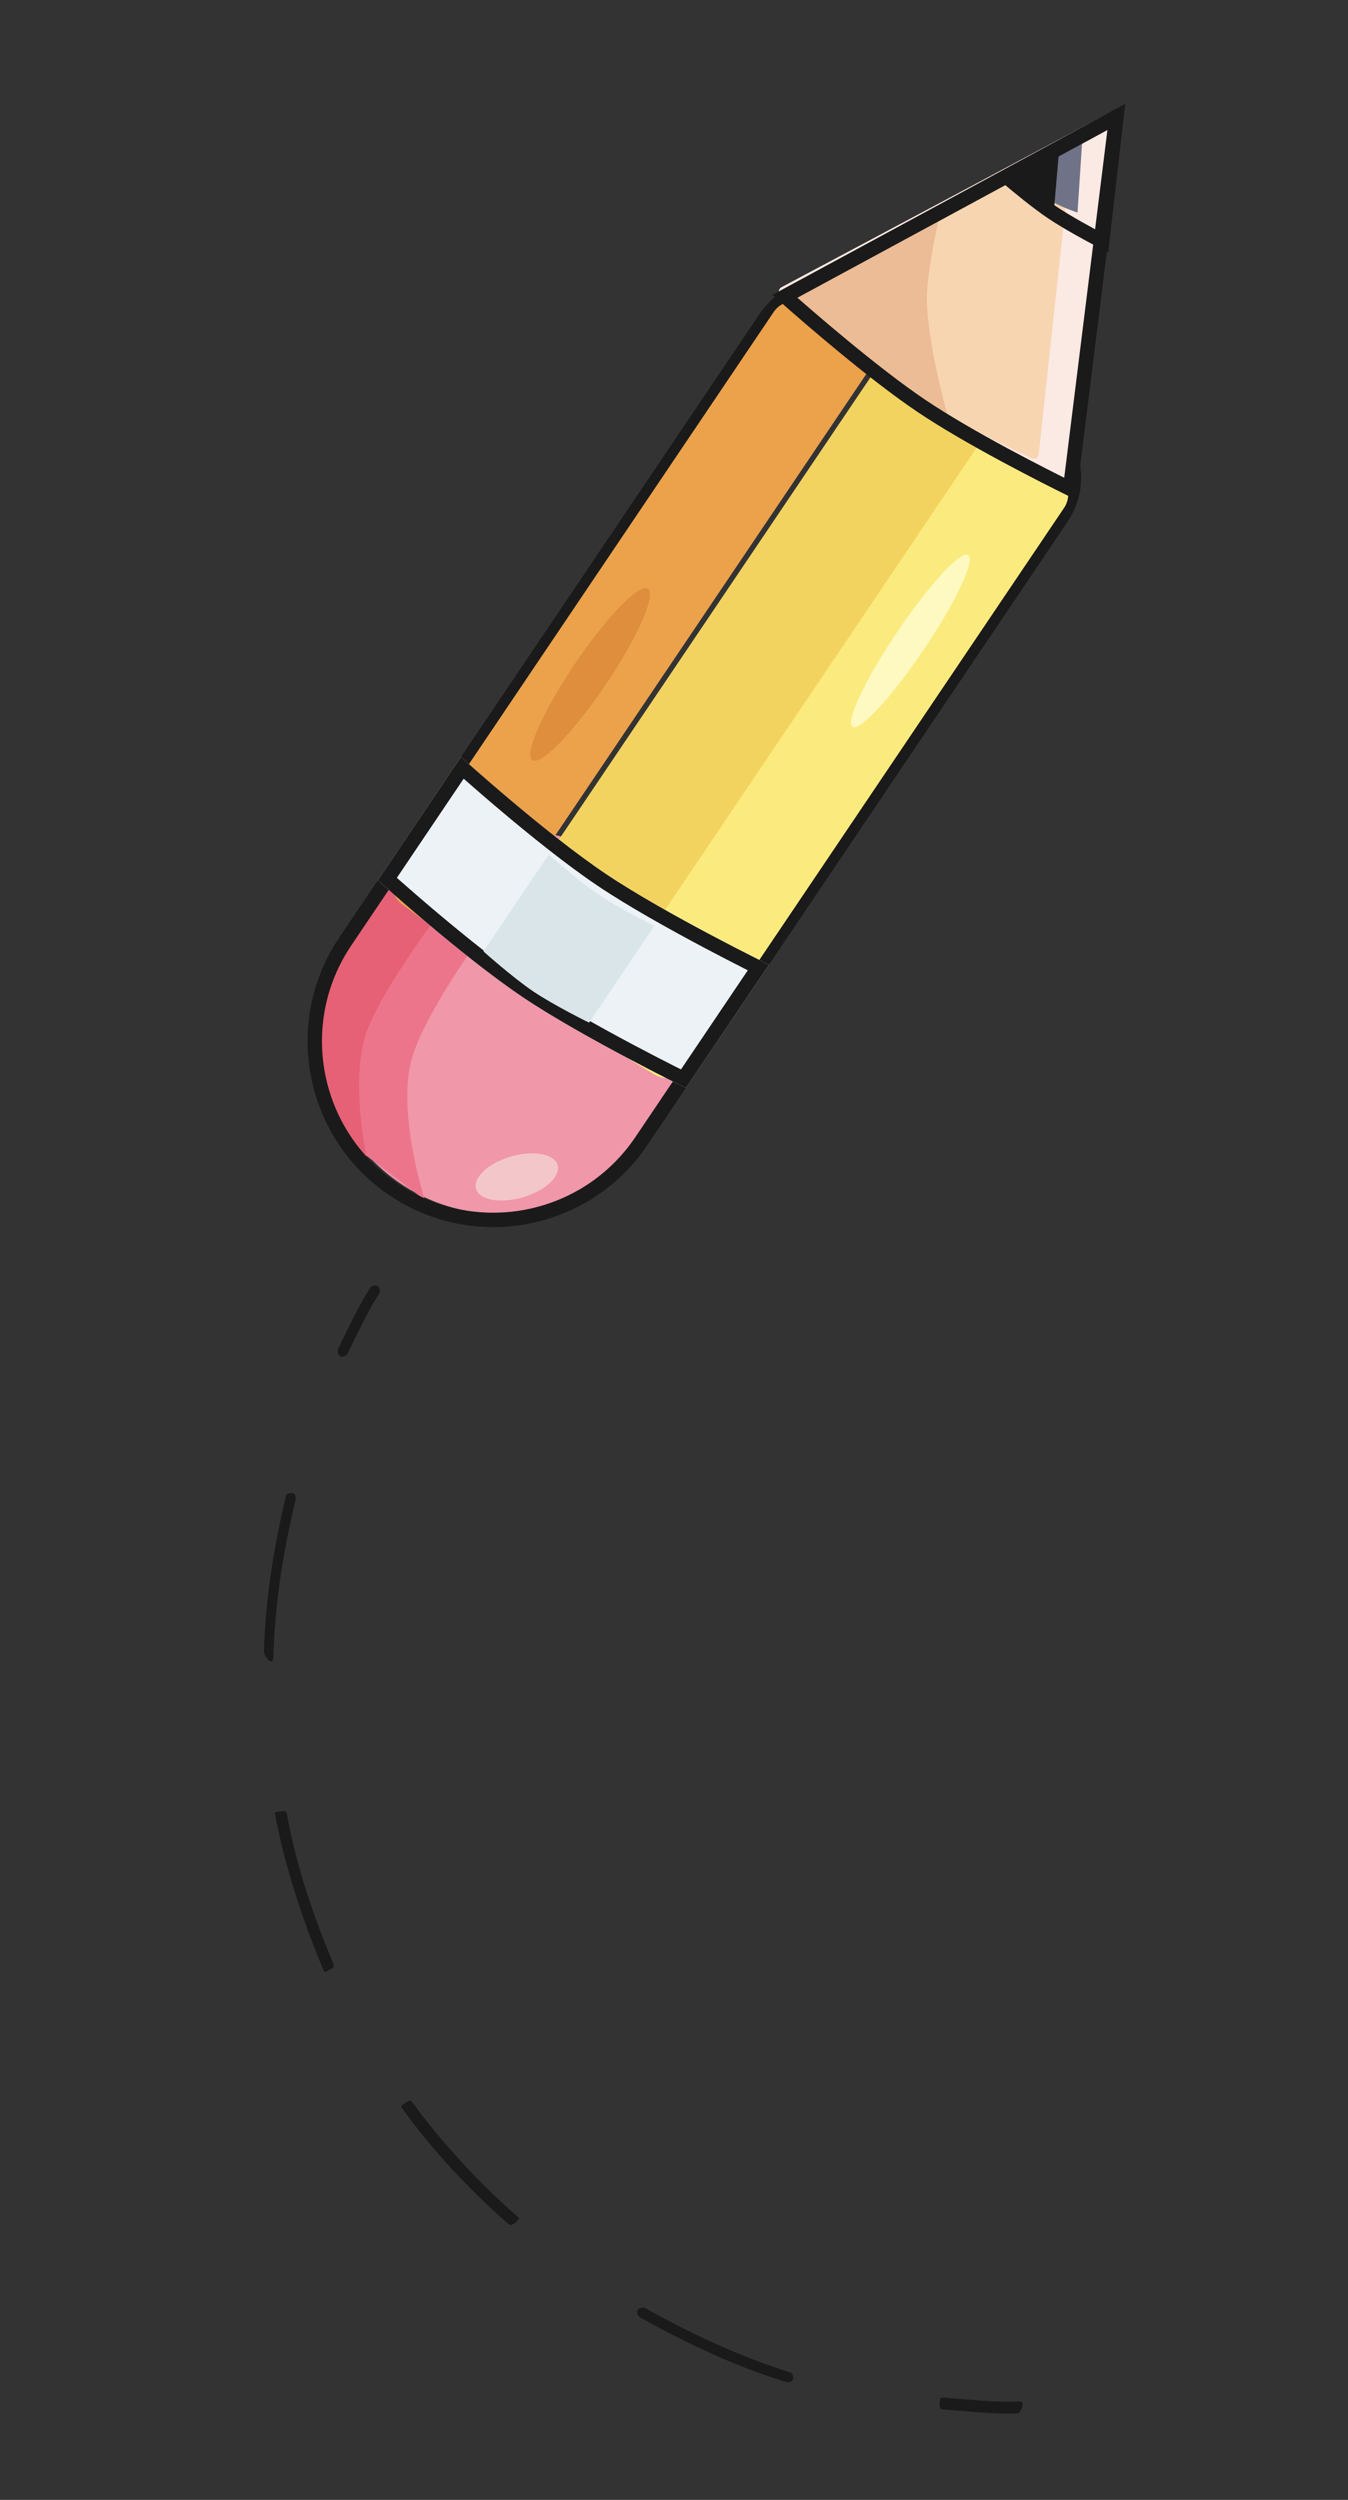 
<svg width="254" height="471" viewBox="0 0 254 471" fill="none" xmlns="http://www.w3.org/2000/svg">
<rect x="0" y="0" width="254" height="471" fill="#333333" stroke="none"/>
<path d="M192.712 452.917C192.717 453.386 192.24 454.666 191.782 454.687C187.149 454.902 182.121 454.26 177.485 453.949C177.029 453.913 177.026 453.044 177.065 452.598C177.116 452.13 177.096 451.689 177.53 451.713C182.11 452.024 187.25 452.666 191.827 452.452C192.295 452.464 192.707 452.448 192.712 452.917Z" fill="#1A1A1A"/>
<path d="M55.677 282.706C53.347 292.347 51.799 302.14 51.505 312.146C51.495 312.593 51.486 313.04 51.039 313.031C50.593 313.022 49.725 311.662 49.734 311.215C50.02 301.119 51.574 291.528 53.907 281.775C54.016 281.352 54.813 281.234 55.257 281.355C55.703 281.42 55.776 282.249 55.677 282.706ZM54.038 341.723C55.856 351.627 59.045 361.025 62.857 370.086C63.039 370.492 62.798 370.789 62.392 370.971C61.986 371.153 61.223 371.797 61.042 371.391C57.176 362.217 53.64 351.704 51.802 341.678C51.722 341.24 52.693 341.327 53.153 341.258C53.579 341.143 53.935 341.274 54.038 341.723ZM77.543 395.884C83.354 403.823 90.105 411.134 97.674 417.767C98.003 418.053 97.495 418.323 97.209 418.653C96.923 418.982 96.198 419.392 95.859 419.072C88.191 412.359 81.614 405.253 75.727 397.189C75.467 396.827 75.83 396.565 76.192 396.304C76.577 396.055 77.292 395.555 77.543 395.884ZM149.385 448.346C149.243 448.779 148.468 448.909 148.035 448.766C138.481 445.803 129.35 441.512 120.552 436.575C120.154 436.366 119.922 435.622 120.132 435.224C120.363 434.838 121.038 434.684 121.482 434.804C130.192 439.695 139.533 444.068 148.965 446.995C149.365 447.093 149.518 447.879 149.385 448.346Z" fill="#1A1A1A"/>
<path d="M71.084 242.255C71.105 242.267 71.062 242.244 71.084 242.255C71.461 242.481 71.727 243.233 71.504 243.606C69.149 247.3 67.435 251.087 65.457 255.114C65.276 255.51 64.495 255.739 64.106 255.534C63.75 255.32 63.484 254.568 63.687 254.183C65.687 250.113 67.345 246.433 69.733 242.675C69.934 242.345 70.716 242.062 71.084 242.255Z" fill="#1A1A1A"/>
<path d="M70.068 171.097C80.255 155.985 100.762 151.997 115.872 162.189V162.189V162.189C131.438 172.69 135.549 193.825 125.053 209.395L121.978 213.955C111.637 229.297 90.819 233.345 75.481 222.999V222.999C60.143 212.652 56.093 191.828 66.434 176.487L70.068 171.097Z" fill="#F097A9"/>
<path d="M73.422 166.125L88.884 178.968C88.884 178.968 80.144 191.119 77.686 199.158C74.615 209.196 80.04 226.077 80.04 226.077L65.677 215.182L58.543 200.719L61.124 184.367L73.422 166.125Z" fill="#ED758B"/>
<path d="M73.422 166.125L81.423 173.935C81.423 173.935 72.578 185.804 69.395 193.565C65.421 203.257 69.533 220.196 69.533 220.196L63.749 212.675L58.543 200.719L61.124 184.367L73.422 166.125Z" fill="#E66175"/>
<path d="M199.979 97.612L120.844 215.002C110.458 230.408 89.551 234.475 74.148 224.084C58.745 213.693 54.677 192.781 65.063 177.374L144.199 59.984C150.795 50.2 165.851 52.791 168.8 64.219C170.874 72.25 178.613 77.471 186.834 76.383C198.531 74.836 206.575 87.827 199.979 97.612Z" stroke="#1A1A1A" stroke-width="2.715"/>
<path d="M145.795 58.767C147.192 56.695 150.004 56.148 152.075 57.546L156.615 60.608L161.983 64.229C164.054 65.626 164.601 68.439 163.205 70.511L91.806 176.423C90.362 178.565 87.421 179.065 85.351 177.52L75.761 170.365C73.826 168.92 73.365 166.21 74.715 164.207L145.795 58.767Z" fill="#ECA24B"/>
<path d="M200.51 95.674C201.907 93.602 201.36 90.789 199.289 89.392L194.749 86.33L189.381 82.708C187.309 81.311 184.498 81.858 183.101 83.93L111.703 189.842C110.259 191.984 110.898 194.899 113.106 196.24L123.332 202.451C125.396 203.705 128.08 203.116 129.43 201.114L200.51 95.674Z" fill="#FBEB7F"/>
<path d="M166.004 68.148L175.952 74.859L185.9 81.57L109.879 194.339L89.983 180.917L166.004 68.148Z" fill="#F3D35F"/>
<path d="M86.856 142.617C86.856 142.617 102.654 156.931 114.194 164.678C125.444 172.228 144.887 181.763 144.887 181.763L129.236 204.98C129.236 204.98 109.792 195.446 98.543 187.895C87.002 180.148 71.204 165.834 71.204 165.834L86.856 142.617Z" fill="#EDF2F7"/>
<path d="M72.99 165.613L87.11 144.668C87.516 145.03 88.02 145.476 88.608 145.994C90.275 147.462 92.618 149.499 95.323 151.78C100.722 156.334 107.604 161.888 113.438 165.805C119.124 169.621 126.849 173.92 133.123 177.251C136.266 178.92 139.056 180.352 141.06 181.367C141.779 181.731 142.398 182.041 142.895 182.29L128.774 203.237C128.237 202.969 127.512 202.605 126.635 202.161C124.642 201.152 121.868 199.729 118.744 198.07C112.484 194.746 104.863 190.502 99.299 186.768C93.593 182.938 86.805 177.462 81.421 172.922C78.734 170.656 76.406 168.631 74.75 167.173C74.026 166.536 73.431 166.007 72.99 165.613Z" stroke="#1A1A1A" stroke-width="2.715"/>
<path d="M103.399 161.016C103.399 161.016 108.973 165.967 112.788 168.556C116.751 171.245 123.295 174.437 123.295 174.437L110.998 192.679C110.998 192.679 104.381 189.42 100.491 186.798C96.601 184.176 91.101 179.258 91.101 179.258L103.399 161.016Z" fill="#DAE5EA"/>
<path d="M208.542 21.482C209.187 21.139 209.951 21.662 209.866 22.387L201.799 90.938C201.726 91.553 201.079 91.918 200.521 91.647C196.385 89.634 181.831 82.425 172.617 76.225C163.264 69.932 150.589 58.74 147.056 55.577C146.589 55.16 146.689 54.414 147.242 54.12L208.542 21.482Z" fill="#FBE9E3"/>
<path d="M200.768 25.88C201.41 25.536 202.174 26.052 202.096 26.776L195.713 85.648C195.647 86.261 195.004 86.629 194.445 86.369C190.584 84.573 177.752 78.472 169.86 73.162C161.868 67.784 151.488 58.21 148.4 55.311C147.951 54.89 148.052 54.158 148.594 53.867L200.768 25.88Z" fill="#F8D5B1"/>
<path d="M175.65 39.685C176.339 39.26 177.208 39.884 177.031 40.674C176.162 44.561 174.474 52.76 174.658 57.094C174.959 64.164 177.196 73.257 178.433 77.817C178.668 78.682 177.635 79.371 176.942 78.804C172.319 75.02 162.083 66.699 158.813 64.499C155.527 62.288 151.34 58.766 149.515 57.198C149.054 56.802 149.117 56.078 149.634 55.758L175.65 39.685Z" fill="#ECBC96"/>
<path d="M147.896 55.828L210.344 22.022L201.638 92.086C196.769 89.68 182.678 82.567 173.644 76.489C164.469 70.316 152.088 59.539 147.896 55.828Z" stroke="#1A1A1A" stroke-width="2.715"/>
<path d="M203.939 26.183L203.034 40.048C203.034 40.048 199.609 38.941 197.501 37.522C195.366 36.085 192.257 32.778 192.257 32.778L203.939 26.183Z" fill="#707287"/>
<path d="M199.486 29.213L198.6 39.472C198.6 39.472 196.743 38.217 195.284 37.235C193.806 36.241 191.698 33.61 191.698 33.61L199.486 29.213Z" fill="#1A1A1A"/>
<path d="M189.639 33.288L210.371 22.014L207.693 45.462C205.316 44.212 201.076 41.915 198.239 40.007C195.371 38.077 191.676 35.018 189.639 33.288Z" stroke="#1A1A1A" stroke-width="2.715"/>
<ellipse cx="3" cy="19.5" rx="3" ry="19.5" transform="matrix(0.829 0.559 -0.559 0.829 179.965 102.898)" fill="#FDF9C1"/>
<ellipse cx="3.5" cy="19.5" rx="3.5" ry="19.5" transform="matrix(0.829 0.559 -0.559 0.829 119.201 108.953)" fill="#DE8E3D"/>
<ellipse cx="4" cy="8" rx="4" ry="8" transform="matrix(0.28 0.96 -0.96 0.28 103.944 215.664)" fill="#F3C7CA"/>
</svg>
